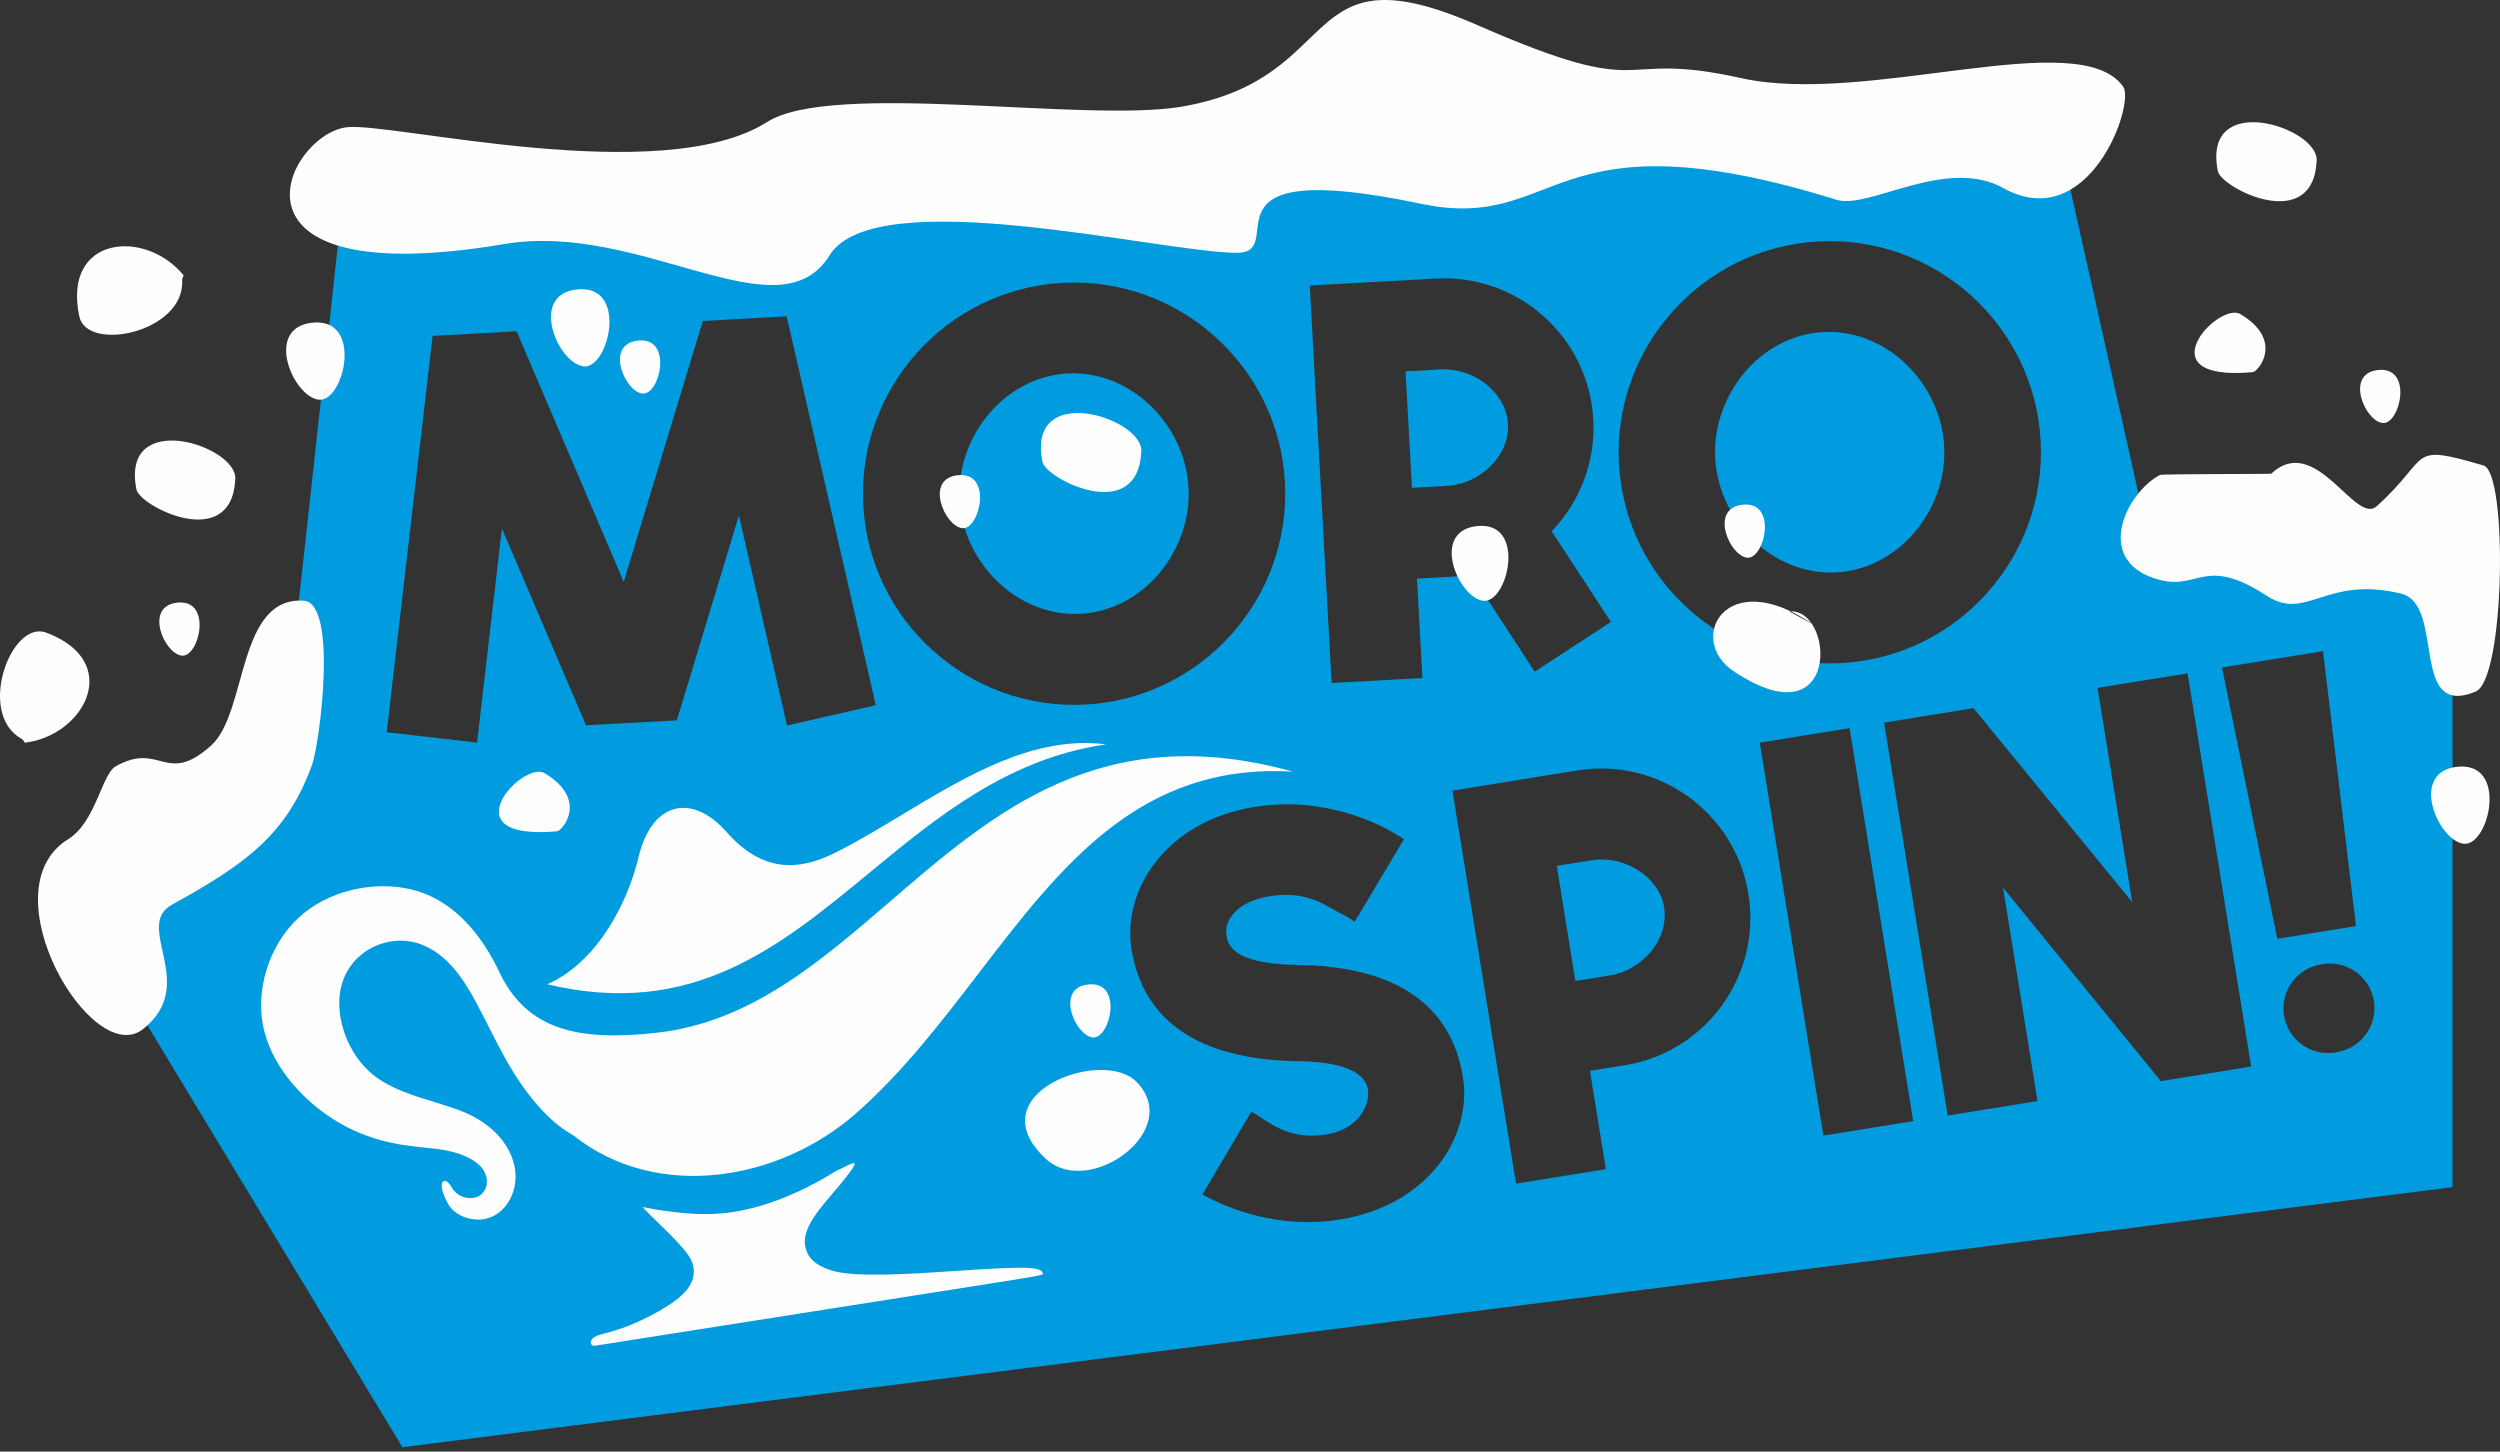 <svg width="93" height="54" viewBox="0 0 93 54" fill="none" xmlns="http://www.w3.org/2000/svg">
<rect x="0" y="0" width="93" height="54" fill="#333333" stroke="none"/>
<path d="M59.211 32.002C60.396 31.81 61.716 32.582 61.908 33.763H61.904C62.096 34.944 61.083 36.092 59.902 36.284L58.603 36.492L57.912 32.21L59.211 32.002Z" fill="#009CDF"/>
<path d="M39.709 13.893C42.054 13.767 44.081 15.781 44.212 18.131C44.343 20.476 42.545 22.707 40.199 22.834C37.854 22.96 35.828 20.946 35.697 18.596C35.566 16.247 37.36 14.024 39.709 13.893Z" fill="#009CDF"/>
<path d="M53.601 13.742C54.798 13.676 56.033 14.579 56.098 15.777C56.163 16.974 55.035 18.008 53.838 18.073L52.523 18.147L52.286 13.815L53.601 13.742Z" fill="#009CDF"/>
<path d="M67.821 12.353C70.166 12.226 72.193 14.241 72.323 16.59C72.454 18.936 70.656 21.166 68.311 21.293C65.966 21.419 63.939 19.405 63.808 17.056C63.677 14.707 65.475 12.479 67.821 12.353Z" fill="#009CDF"/>
<path fill-rule="evenodd" clip-rule="evenodd" d="M79.851 19.706L91.235 20.667V44.161L14.969 53.836L3.123 34.237L10.274 30.052L12.658 8.313L76.432 4.432L79.851 19.706ZM51.837 30.98C51.518 30.788 49.401 29.575 46.672 30.016C43.354 30.551 41.74 33.13 42.092 35.312C42.524 37.976 44.592 39.41 48.237 39.475H48.38C50.724 39.533 50.88 40.313 50.896 40.64C50.917 41.114 50.566 42.005 49.319 42.205C47.836 42.446 47.08 41.62 46.549 41.355L44.731 44.435C45.189 44.689 47.231 45.788 49.842 45.367C53.16 44.832 54.774 42.254 54.422 40.072C53.989 37.396 51.947 35.961 48.343 35.896H48.2C45.789 35.839 45.667 35.12 45.618 34.743C45.556 34.282 45.965 33.543 47.211 33.342C48.698 33.101 49.344 33.739 49.969 34.029C50.082 34.081 50.39 34.281 50.398 34.286L52.229 31.214C52.224 31.211 51.934 31.037 51.837 30.98ZM65.042 33.256C64.552 30.229 61.7 28.169 58.672 28.66C57.516 28.847 54.058 29.407 54.031 29.412L56.396 44.031L59.738 43.492L59.146 39.835L60.446 39.626C63.473 39.136 65.532 36.284 65.042 33.256ZM65.463 27.626L67.829 42.246L71.171 41.706L68.805 27.087L65.463 27.626ZM78.035 25.588H78.027L79.318 33.559L73.414 26.343L70.088 26.883L72.454 41.498L75.796 40.959L74.513 33.02L80.385 40.219L83.744 39.675L81.378 25.048L78.035 25.588ZM88.308 37.236C88.161 36.334 87.306 35.716 86.403 35.863L86.338 35.876C85.435 36.023 84.818 36.877 84.966 37.779C85.112 38.683 85.966 39.299 86.869 39.153L86.935 39.14C87.837 38.993 88.454 38.139 88.308 37.236ZM82.657 24.831L84.716 34.923L87.642 34.45L86.416 24.223L82.657 24.831ZM26.144 11.94L23.202 21.644L19.218 12.324L16.092 12.496L14.385 27.238L17.747 27.626L18.671 19.659L21.8 26.98L25.179 26.797L27.488 19.176L29.278 26.989L32.579 26.233L29.265 11.773V11.768L26.144 11.94ZM47.799 17.934C47.562 13.611 43.848 10.286 39.525 10.523C35.202 10.76 31.877 14.473 32.114 18.796C32.35 23.119 36.064 26.445 40.387 26.209C44.71 25.972 48.036 22.257 47.799 17.934ZM59.269 15.605C59.101 12.541 56.482 10.195 53.418 10.363C52.25 10.428 48.752 10.618 48.723 10.62L49.536 25.407L52.915 25.223L52.711 21.525L54.026 21.452C54.267 21.436 54.501 21.407 54.729 21.366L57.091 24.986L59.926 23.136L57.72 19.761H57.724C58.754 18.69 59.359 17.207 59.269 15.605ZM75.911 16.394C75.674 12.071 71.96 8.745 67.637 8.982C63.314 9.219 59.988 12.933 60.225 17.256C60.462 21.579 64.176 24.905 68.499 24.668C72.822 24.431 76.148 20.717 75.911 16.394Z" fill="#009CDF"/>
<path d="M24.285 44.973L24.342 44.983C24.701 45.04 25.338 45.143 25.998 45.16C26.697 45.184 27.422 45.112 28.289 44.858C29.15 44.605 30.152 44.16 31.109 43.554C31.215 43.51 31.326 43.455 31.426 43.404C31.891 43.171 32.143 43.044 30.712 44.704C29.994 45.559 29.881 46.016 29.961 46.392C30.04 46.767 30.314 47.07 30.929 47.26C31.784 47.532 33.824 47.395 35.624 47.275C36.595 47.21 37.496 47.15 38.105 47.161C38.726 47.172 38.786 47.298 38.792 47.373C38.802 47.439 38.755 47.447 36.266 47.838L22.243 50.044C22.238 50.045 22.231 50.046 22.225 50.047C22.16 50.058 22.052 50.077 22.006 50.022C21.947 49.955 21.965 49.809 22.163 49.711C22.249 49.668 22.371 49.635 22.531 49.593C22.739 49.537 23.011 49.464 23.354 49.329C23.963 49.09 24.796 48.664 25.264 48.269C25.732 47.875 25.833 47.514 25.806 47.214C25.78 46.915 25.616 46.662 25.276 46.293C25.011 45.993 24.631 45.627 24.355 45.361C24.284 45.292 24.219 45.23 24.166 45.177C23.913 44.922 23.918 44.913 23.923 44.903C23.926 44.903 23.93 44.904 23.96 44.91C24 44.918 24.088 44.936 24.285 44.973V44.973ZM33.56 30.305C35.959 28.86 38.468 27.348 41.142 27.69C37.49 28.225 34.884 30.373 32.345 32.465C28.987 35.232 25.747 37.902 20.359 36.615C22.25 35.781 23.362 33.542 23.764 31.852C24.23 29.895 25.695 29.438 27.037 30.96C28.369 32.471 29.72 32.389 31.024 31.744C31.857 31.332 32.702 30.823 33.56 30.305V30.305ZM48.101 28.706C41.005 26.736 36.99 30.194 33.12 33.527C30.48 35.801 27.906 38.017 24.468 38.414C21.47 38.76 19.607 38.287 18.596 36.204C17.926 34.776 16.933 33.597 15.565 33.159C14.191 32.728 12.443 33.032 11.284 33.984C10.126 34.937 9.563 36.538 9.746 37.924C9.935 39.303 10.864 40.459 11.813 41.217C12.762 41.974 13.726 42.333 14.554 42.511C15.008 42.608 15.421 42.651 15.796 42.69C16.104 42.722 16.386 42.751 16.645 42.806C17.218 42.92 17.679 43.153 17.91 43.426C18.142 43.706 18.156 44.025 18.049 44.24C17.943 44.462 17.728 44.573 17.483 44.569C17.231 44.565 16.955 44.444 16.801 44.166C16.553 43.702 16.188 43.92 16.666 44.782C16.911 45.211 17.461 45.406 17.917 45.364C18.373 45.317 18.742 45.039 18.969 44.621C19.19 44.203 19.269 43.656 19.043 43.056C18.817 42.456 18.285 41.811 17.286 41.382C16.952 41.239 16.565 41.121 16.163 40.997C15.361 40.752 14.497 40.487 13.869 39.974C12.919 39.197 12.486 37.866 12.656 36.87C12.825 35.874 13.59 35.207 14.46 35.035C15.33 34.864 16.299 35.183 17.13 36.34C17.495 36.844 17.833 37.511 18.188 38.212C18.358 38.547 18.532 38.89 18.715 39.226C19.474 40.627 20.309 41.586 21.078 42.082L21.372 42.269C24.445 44.682 28.971 43.954 31.865 41.399C33.591 39.876 35.017 38.017 36.415 36.195C39.489 32.189 42.422 28.366 48.101 28.706Z" fill="#FEFEFE"/>
<path fill-rule="evenodd" clip-rule="evenodd" d="M12.883 4.735C10.61 5.043 7.775 10.929 18.768 9.078C23.86 8.221 28.978 12.547 30.86 9.499C32.559 6.747 43.105 9.379 45.997 9.405C48.055 9.424 44.215 5.764 52.837 7.576C58.122 8.687 57.488 4.071 68.323 7.433C69.512 7.802 72.399 5.815 74.517 6.993C77.704 8.767 79.437 3.87 78.982 3.224C77.35 0.906 69.469 3.949 64.774 2.907C59.874 1.818 61.636 3.855 54.956 0.933C48.19 -2.026 50.154 2.904 43.971 3.966C40.386 4.582 30.979 2.991 28.537 4.539C24.595 7.039 14.478 4.519 12.883 4.735L12.883 4.735ZM38.78 17.184C38.906 17.816 42.338 19.549 42.457 16.785C42.51 15.543 38.178 14.159 38.78 17.184ZM35.598 17.682C34.404 17.839 35.135 19.563 35.79 19.649C36.45 19.736 36.963 17.502 35.598 17.682ZM67.44 23.224C64.186 20.985 62.723 23.786 64.482 24.963C68.495 27.648 68.256 22.599 66.56 22.745L67.44 23.224ZM23.7 12.673C22.506 12.83 23.237 14.554 23.892 14.64C24.552 14.726 25.065 12.493 23.7 12.673ZM11.57 12.01C9.836 12.239 10.898 14.741 11.849 14.867C12.807 14.993 13.552 11.748 11.57 12.01ZM21.422 10.771C19.688 11 20.75 13.503 21.701 13.628C22.659 13.754 23.405 10.509 21.422 10.771ZM0.925 27.629C3.158 27.359 4.597 24.609 1.719 23.533C0.415 23.046 -0.883 26.534 0.8 27.484C0.885 27.533 0.916 27.63 0.925 27.629ZM6.833 10.245C5.41 8.502 2.317 8.759 2.949 11.766C3.235 13.128 6.875 12.358 6.778 10.428C6.773 10.329 6.839 10.251 6.833 10.245H6.833ZM5.076 18.209C5.202 18.84 8.634 20.574 8.753 17.809C8.806 16.567 4.474 15.184 5.076 18.209ZM6.564 22.422C5.37 22.58 6.101 24.303 6.756 24.389C7.416 24.476 7.93 22.242 6.564 22.422ZM7.858 27.729C6.167 29.253 5.975 27.567 4.306 28.506C3.785 28.799 3.56 30.585 2.538 31.216C-0.519 33.1 3.421 39.788 5.321 38.283C7.419 36.62 4.948 34.453 6.397 33.654C9.14 32.141 10.665 31.051 11.608 28.45C11.894 27.663 12.573 22.431 11.301 22.346C8.816 22.178 9.211 26.51 7.858 27.729H7.858ZM20.723 30.924C20.924 30.906 21.9 29.738 20.259 28.763C19.445 28.282 16.633 31.293 20.723 30.924ZM40.451 36.625C39.257 36.782 39.988 38.505 40.643 38.592C41.303 38.678 41.816 36.444 40.451 36.625ZM38.911 43.114C40.514 44.591 44.066 42.034 42.265 40.233C40.984 38.953 36.3 40.705 38.911 43.114ZM91.363 28.53C89.629 28.758 90.691 31.261 91.641 31.386C92.6 31.512 93.345 28.268 91.363 28.53ZM88.433 13.768C87.239 13.926 87.97 15.649 88.625 15.735C89.285 15.822 89.798 13.588 88.433 13.768ZM82.504 6.367C82.63 6.998 86.062 8.732 86.18 5.968C86.234 4.725 81.901 3.342 82.504 6.367ZM83.804 13.844C84.005 13.826 84.981 12.658 83.34 11.684C82.526 11.203 79.713 14.213 83.804 13.844ZM80.344 17.669C79.031 18.385 77.842 20.968 80.398 21.586C81.799 21.925 82.045 20.678 84.326 22.164C85.81 23.131 86.5 21.401 89.316 22.082C90.986 22.486 89.609 26.755 92.094 25.727C93.191 25.272 93.296 17.581 92.386 17.315C89.511 16.477 90.487 16.969 88.413 18.832C87.612 19.551 86.146 16.072 84.489 17.621C84.471 17.638 80.421 17.627 80.344 17.669H80.344ZM64.794 18.778C63.6 18.936 64.331 20.659 64.986 20.745C65.646 20.832 66.159 18.598 64.794 18.778ZM54.901 19.576C53.218 19.798 54.249 22.226 55.172 22.348C56.102 22.47 56.825 19.322 54.901 19.576Z" fill="#FEFEFE"/>
</svg>

